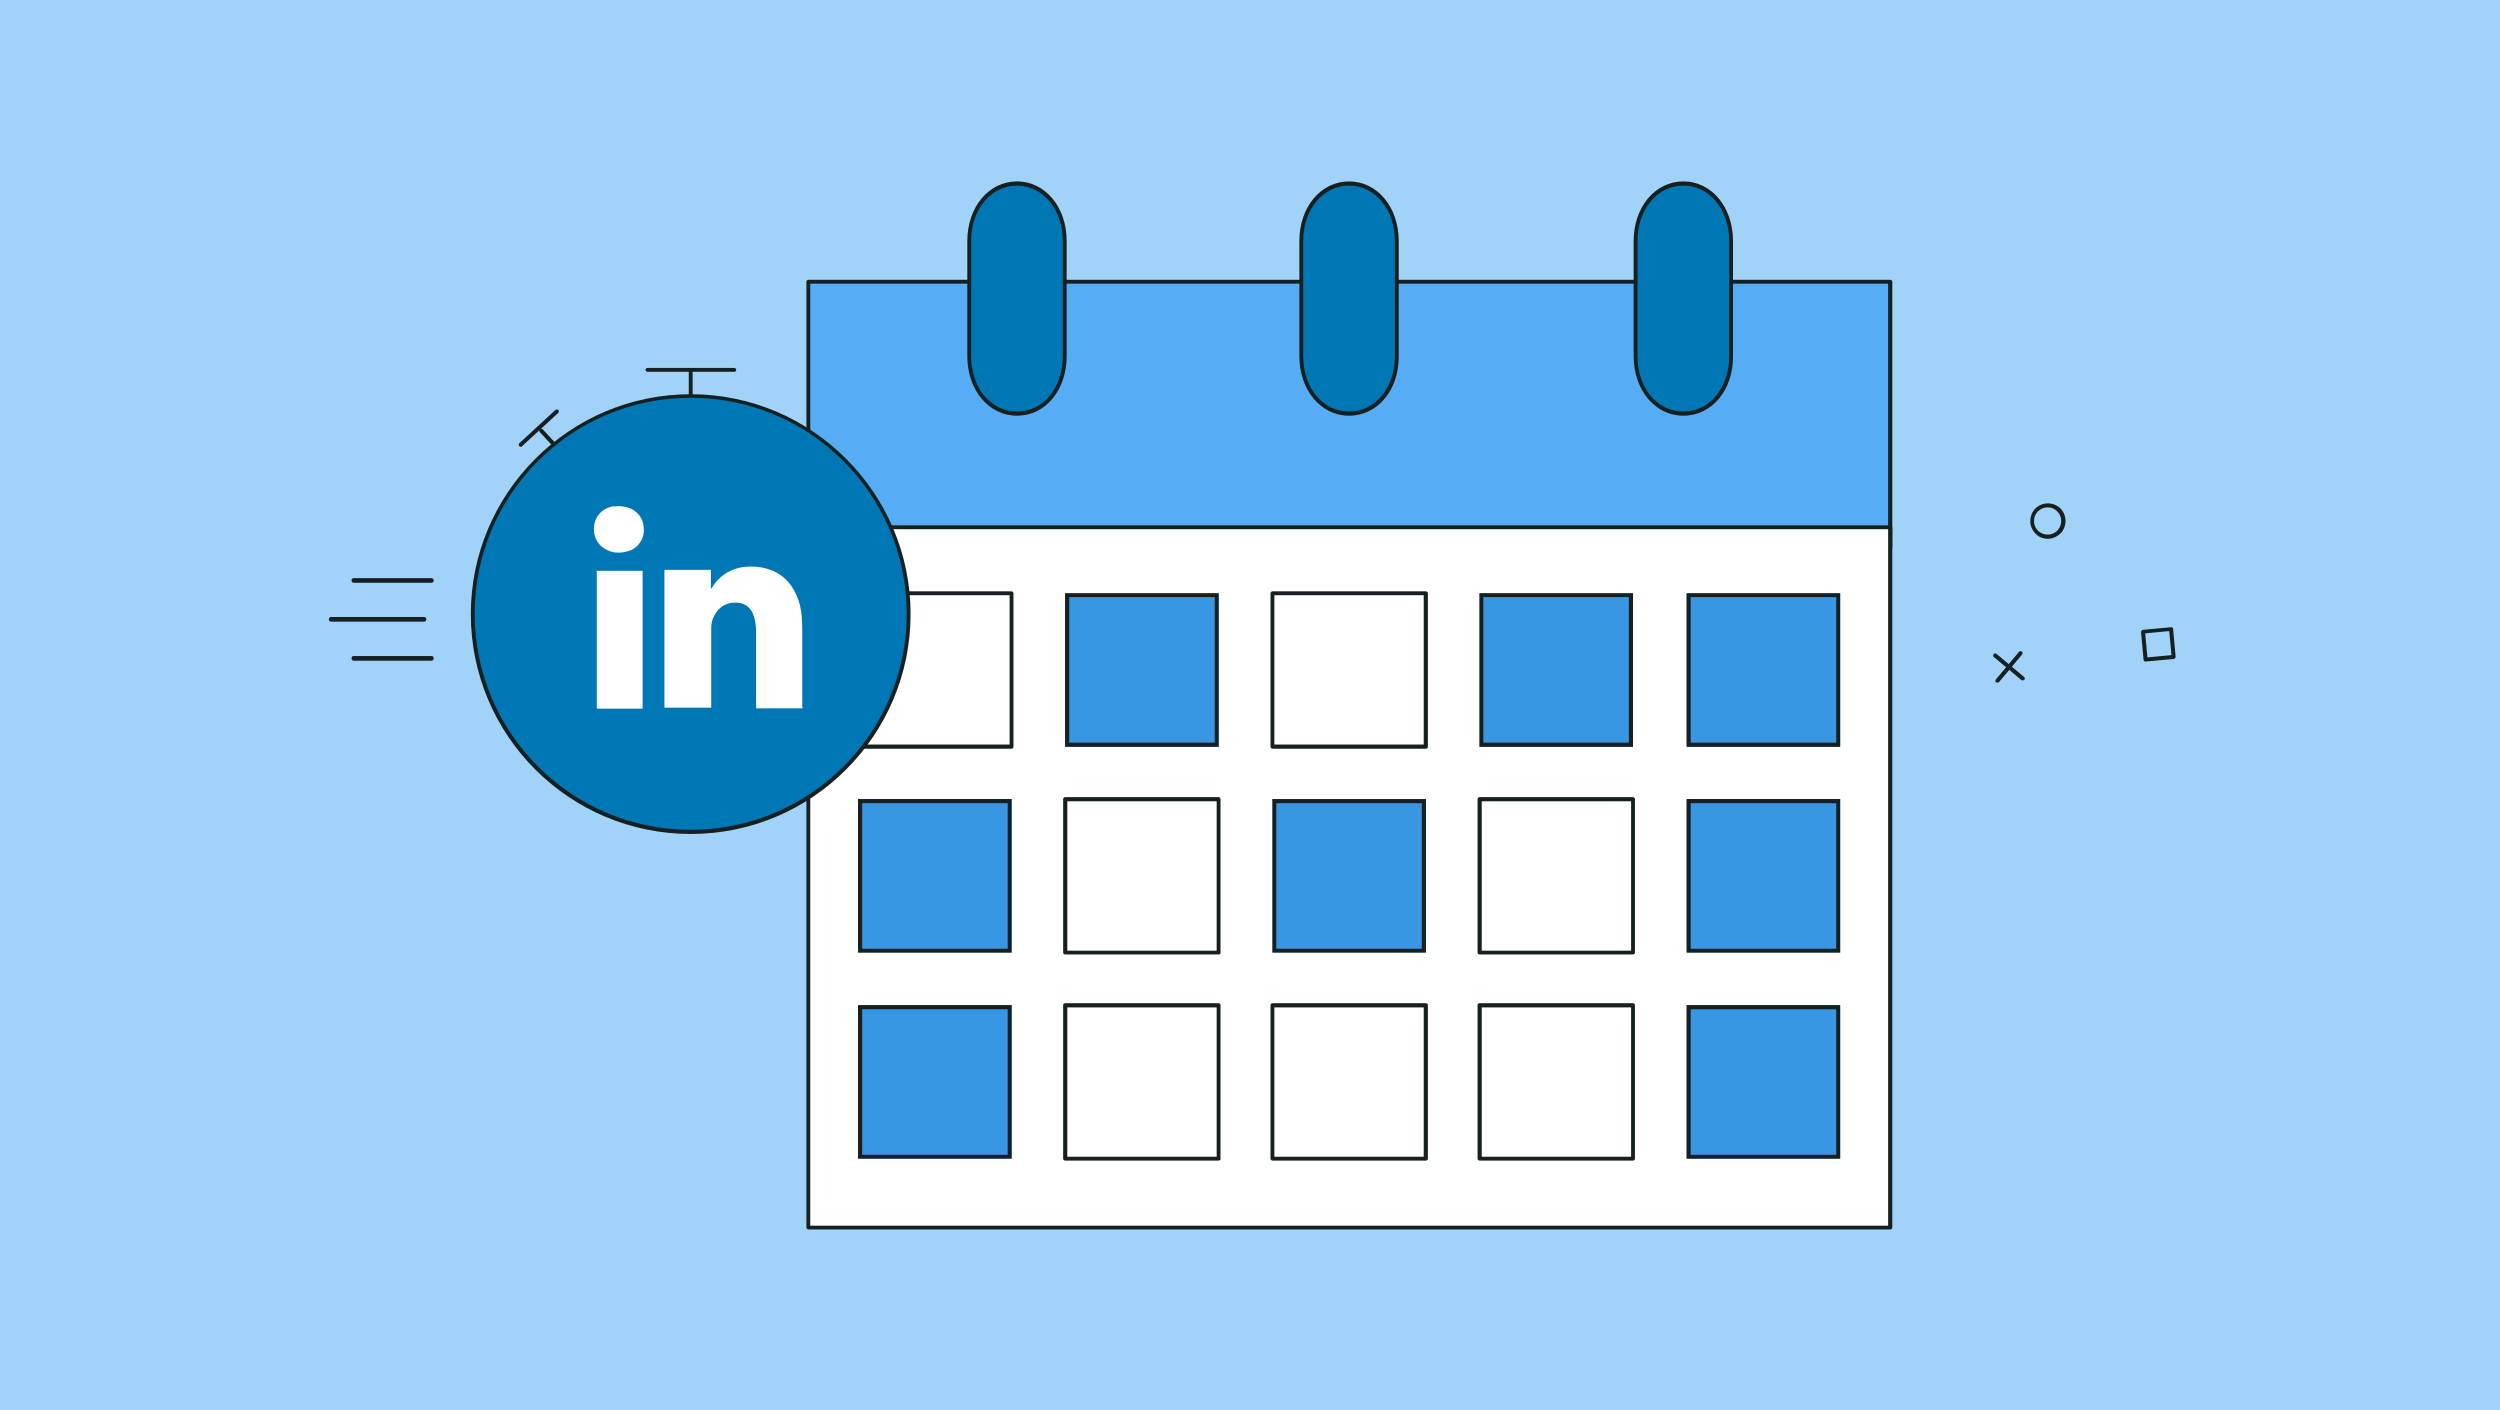 <svg xmlns="http://www.w3.org/2000/svg" xmlns:xlink="http://www.w3.org/1999/xlink" version="1.1" id="Layer_1" x="0px" y="0px" viewBox="0 0 780 440" xml:space="preserve"><rect x="0" y="0" width="780" height="440" fill="#333333" stroke="none"/> <g> <rect x="0.1" y="0" opacity="0.1" fill="#D10F2F" width="780" height="50"></rect> <rect x="0.1" y="390.3" opacity="0.1" fill="#D10F2F" width="780" height="50"></rect> <rect x="534.6" y="194.6" transform="matrix(-1.836970e-16 1 -1 -1.836970e-16 974.492 -535.22)" opacity="0.1" fill="#D10F2F" width="440.6" height="50"></rect> <rect x="-195.2" y="194.6" transform="matrix(-1.836970e-16 1 -1 -1.836970e-16 244.711 194.561)" opacity="0.1" fill="#D10F2F" width="440.6" height="50"></rect> </g> <rect x="-5.3" y="-4.1" fill="#A1D2F8" width="790.8" height="449.5"></rect> <g> <rect x="252.2" y="87.9" fill="#56ADF5" width="337.6" height="82.8"></rect> <path fill="#162020" d="M589.7,171.3H252.2c-0.3,0-0.6-0.3-0.6-0.6V87.9c0-0.3,0.3-0.6,0.6-0.6h337.6c0.3,0,0.6,0.3,0.6,0.6v82.8 C590.3,171,590.1,171.3,589.7,171.3L589.7,171.3z M252.8,170h336.3V88.5H252.8L252.8,170L252.8,170z"></path> </g> <g> <path fill="#162020" d="M638.9,168.1c-1.3,0-2.5-0.4-3.5-1.3c-2.3-2-2.6-5.4-0.7-7.8c2-2.3,5.4-2.6,7.8-0.7c2.3,2,2.6,5.4,0.7,7.8 l0,0C642,167.4,640.5,168.1,638.9,168.1L638.9,168.1z M638.9,158.3c-1.2,0-2.4,0.5-3.3,1.5c-1.5,1.8-1.3,4.5,0.5,6 c1.8,1.5,4.5,1.3,6-0.5c1.5-1.8,1.3-4.5-0.5-6C640.8,158.6,639.9,158.3,638.9,158.3L638.9,158.3z M642.6,165.7"></path> <g> <path fill="#162020" d="M631.1,212.3c-0.1,0-0.3,0-0.4-0.1l-8.6-7.2c-0.3-0.2-0.3-0.6-0.1-0.9s0.6-0.3,0.9-0.1l8.6,7.2 c0.3,0.2,0.3,0.6,0.1,0.9C631.4,212.2,631.2,212.3,631.1,212.3L631.1,212.3z"></path> <path fill="#162020" d="M623.2,213c-0.1,0-0.3,0-0.4-0.1c-0.3-0.2-0.3-0.6-0.1-0.9l7.2-8.6c0.2-0.3,0.6-0.3,0.9-0.1 c0.3,0.2,0.3,0.6,0.1,0.9l-7.2,8.6C623.5,212.9,623.3,213,623.2,213L623.2,213z"></path> </g> <path fill="#162020" d="M669.4,206.4c-0.1,0-0.3-0.1-0.4-0.1c-0.1-0.1-0.2-0.3-0.2-0.4l-0.8-8.7c0-0.3,0.2-0.6,0.6-0.7l8.7-0.8 c0.2,0,0.3,0,0.5,0.1s0.2,0.3,0.2,0.4l0.8,8.7c0,0.3-0.2,0.6-0.6,0.7L669.4,206.4C669.5,206.4,669.4,206.4,669.4,206.4z M669.3,197.6l0.7,7.5l7.5-0.7l-0.7-7.5L669.3,197.6z"></path> </g> <g> <g> <rect x="110.3" y="204.8" fill="#162020" width="24.4" height="1.2"></rect> <g> <path fill="#5694DC" d="M135.3,205.4c0,0.4-0.3,0.7-0.6,0.7h-24.4c-0.3,0-0.6-0.3-0.6-0.7s0.3-0.7,0.6-0.7h24.4 C135,204.7,135.3,205,135.3,205.4z"></path> <path fill="#162020" d="M134.7,204.7h-24.4c-0.3,0-0.6,0.3-0.6,0.7s0.3,0.7,0.6,0.7h24.4c0.3,0,0.6-0.3,0.6-0.7 S135,204.7,134.7,204.7L134.7,204.7z"></path> </g> </g> <g> <rect x="103.3" y="192.6" fill="#162020" width="29" height="1.2"></rect> <g> <path fill="#5694DC" d="M133,193.3c0,0.4-0.3,0.7-0.7,0.7h-29c-0.4,0-0.7-0.3-0.7-0.7s0.3-0.7,0.7-0.7h29 C132.7,192.5,133,192.9,133,193.3z"></path> <path fill="#162020" d="M132.3,192.5h-29c-0.4,0-0.7,0.3-0.7,0.7s0.3,0.7,0.7,0.7h29c0.4,0,0.7-0.3,0.7-0.7 S132.7,192.5,132.3,192.5L132.3,192.5z"></path> </g> </g> <g> <rect x="110.3" y="180.5" fill="#162020" width="24.4" height="1.2"></rect> <g> <path fill="#5694DC" d="M135.3,181.1c0,0.4-0.3,0.7-0.6,0.7h-24.4c-0.3,0-0.6-0.3-0.6-0.7s0.3-0.7,0.6-0.7h24.4 C135,180.4,135.3,180.7,135.3,181.1z"></path> <path fill="#162020" d="M134.7,180.4h-24.4c-0.3,0-0.6,0.3-0.6,0.7s0.3,0.7,0.6,0.7h24.4c0.3,0,0.6-0.3,0.6-0.7 S135,180.4,134.7,180.4L134.7,180.4z"></path> </g> </g> </g> <g> <path fill="#0077B5" d="M317.3,129c8.4,0,14.9-7.8,14.9-17.9V75.2c0-10.2-6.5-17.9-14.9-17.9s-14.9,7.8-14.9,17.9v35.9 C302.4,121.3,308.9,129,317.3,129L317.3,129z"></path> <path fill="#162020" d="M317.3,129.7c-8.8,0-15.5-8-15.5-18.6V75.2c0-10.6,6.7-18.6,15.5-18.6s15.5,8,15.5,18.6v35.9 C332.8,121.7,326.2,129.7,317.3,129.7z M317.3,57.9c-8.1,0-14.3,7.4-14.3,17.3v35.9c0,9.9,6.1,17.3,14.3,17.3s14.3-7.4,14.3-17.3 V75.2C331.6,65.4,325.4,57.9,317.3,57.9z"></path> </g> <g> <path fill="#0077B5" d="M420.9,129c8.4,0,14.9-7.8,14.9-17.9V75.2c0-10.2-6.5-17.9-14.9-17.9S406,65.1,406,75.2v35.9 C406,121.3,412.5,129,420.9,129L420.9,129z"></path> <path fill="#162020" d="M420.9,129.7c-8.8,0-15.5-8-15.5-18.6V75.2c0-10.6,6.7-18.6,15.5-18.6s15.5,8,15.5,18.6v35.9 C436.5,121.7,429.8,129.7,420.9,129.7z M420.9,57.9c-8.1,0-14.3,7.4-14.3,17.3v35.9c0,9.9,6.1,17.3,14.3,17.3s14.3-7.4,14.3-17.3 V75.2C435.2,65.4,429.1,57.9,420.9,57.9z"></path> </g> <g> <path fill="#0077B5" d="M525.2,129c8.4,0,14.9-7.8,14.9-17.9V75.2c0-10.2-6.5-17.9-14.9-17.9s-14.9,7.8-14.9,17.9v35.9 C510.3,121.3,516.8,129,525.2,129L525.2,129z"></path> <path fill="#162020" d="M525.2,129.7c-8.8,0-15.5-8-15.5-18.6V75.2c0-10.6,6.7-18.6,15.5-18.6s15.5,8,15.5,18.6v35.9 C540.8,121.7,534.1,129.7,525.2,129.7z M525.2,57.9c-8.1,0-14.3,7.4-14.3,17.3v35.9c0,9.9,6.1,17.3,14.3,17.3s14.3-7.4,14.3-17.3 V75.2C539.5,65.4,533.4,57.9,525.2,57.9z"></path> </g> <g> <rect x="252.2" y="164.5" fill="#FFFFFF" width="337.6" height="218.5"></rect> <path fill="#162020" d="M589.7,383.6H252.2c-0.3,0-0.6-0.3-0.6-0.6V164.5c0-0.3,0.3-0.6,0.6-0.6h337.6c0.3,0,0.6,0.3,0.6,0.6V383 C590.3,383.4,590.1,383.6,589.7,383.6L589.7,383.6z M252.8,382.4h336.3V165.1H252.8L252.8,382.4L252.8,382.4z"></path> </g> <g> <rect x="267.8" y="185.1" fill="#FFFFFF" width="47.9" height="47.9"></rect> <path fill="#162020" d="M315.6,233.6h-47.9c-0.3,0-0.6-0.3-0.6-0.6v-47.9c0-0.3,0.3-0.6,0.6-0.6h47.9c0.3,0,0.6,0.3,0.6,0.6v47.9 C316.2,233.3,316,233.6,315.6,233.6z M268.4,232.3H315v-46.6h-46.6V232.3z"></path> </g> <g> <rect x="332.4" y="185.1" fill="#3896E3" width="47.9" height="47.9"></rect> <path fill="#162020" d="M379,186.3v45.4h-45.4v-45.4H379 M380.2,185.1h-47.9v47.9h47.9V185.1L380.2,185.1z"></path> </g> <g> <rect x="397" y="185.1" fill="#FFFFFF" width="47.9" height="47.9"></rect> <path fill="#162020" d="M444.9,233.6H397c-0.3,0-0.6-0.3-0.6-0.6v-47.9c0-0.3,0.3-0.6,0.6-0.6h47.9c0.3,0,0.6,0.3,0.6,0.6v47.9 C445.5,233.3,445.2,233.6,444.9,233.6z M397.6,232.3h46.6v-46.6h-46.6V232.3z"></path> </g> <g> <rect x="461.6" y="185.1" fill="#3896E3" width="47.9" height="47.9"></rect> <path fill="#162020" d="M508.2,186.3v45.4h-45.4v-45.4H508.2 M509.5,185.1h-47.9v47.9h47.9V185.1L509.5,185.1z"></path> </g> <g> <rect x="526.3" y="185.1" fill="#3896E3" width="47.9" height="47.9"></rect> <path fill="#162020" d="M572.9,186.3v45.4h-45.4v-45.4H572.9 M574.1,185.1h-47.9v47.9h47.9V185.1L574.1,185.1z"></path> </g> <g> <rect x="267.8" y="249.3" fill="#3896E3" width="47.9" height="47.9"></rect> <path fill="#162020" d="M314.4,250.6V296H269v-45.4L314.4,250.6 M315.6,249.3h-47.9v47.9h47.9V249.3L315.6,249.3z"></path> </g> <g> <rect x="332.4" y="249.3" fill="#FFFFFF" width="47.9" height="47.9"></rect> <path fill="#162020" d="M380.2,297.8h-47.9c-0.3,0-0.6-0.3-0.6-0.6v-47.9c0-0.3,0.3-0.6,0.6-0.6h47.9c0.3,0,0.6,0.3,0.6,0.6v47.9 C380.9,297.6,380.6,297.8,380.2,297.8z M333,296.6h46.6V250H333V296.6z"></path> </g> <g> <rect x="397" y="249.3" fill="#3896E3" width="47.9" height="47.9"></rect> <path fill="#162020" d="M443.6,250.6V296h-45.4v-45.4L443.6,250.6 M444.9,249.3H397v47.9h47.9V249.3L444.9,249.3z"></path> </g> <g> <rect x="461.6" y="249.3" fill="#FFFFFF" width="47.9" height="47.9"></rect> <path fill="#162020" d="M509.5,297.8h-47.9c-0.3,0-0.6-0.3-0.6-0.6v-47.9c0-0.3,0.3-0.6,0.6-0.6h47.9c0.3,0,0.6,0.3,0.6,0.6v47.9 C510.1,297.6,509.8,297.8,509.5,297.8z M462.3,296.6h46.6V250h-46.6V296.6z"></path> </g> <g> <rect x="526.3" y="249.3" fill="#3896E3" width="47.9" height="47.9"></rect> <path fill="#162020" d="M572.9,250.6V296h-45.4v-45.4L572.9,250.6 M574.1,249.3h-47.9v47.9h47.9V249.3L574.1,249.3z"></path> </g> <g> <rect x="267.8" y="313.6" fill="#3896E3" width="47.9" height="47.9"></rect> <path fill="#162020" d="M314.4,314.9v45.4H269v-45.4H314.4 M315.6,313.6h-47.9v47.9h47.9V313.6L315.6,313.6z"></path> </g> <g> <rect x="332.4" y="313.6" fill="#FFFFFF" width="47.9" height="47.9"></rect> <path fill="#162020" d="M380.2,362.1h-47.9c-0.3,0-0.6-0.3-0.6-0.6v-47.9c0-0.3,0.3-0.6,0.6-0.6h47.9c0.3,0,0.6,0.3,0.6,0.6v47.9 C380.9,361.8,380.6,362.1,380.2,362.1z M333,360.9h46.6v-46.6H333V360.9z"></path> </g> <g> <rect x="397" y="313.6" fill="#FFFFFF" width="47.9" height="47.9"></rect> <path fill="#162020" d="M444.9,362.1H397c-0.3,0-0.6-0.3-0.6-0.6v-47.9c0-0.3,0.3-0.6,0.6-0.6h47.9c0.3,0,0.6,0.3,0.6,0.6v47.9 C445.5,361.8,445.2,362.1,444.9,362.1z M397.6,360.9h46.6v-46.6h-46.6V360.9z"></path> </g> <g> <rect x="461.6" y="313.6" fill="#FFFFFF" width="47.9" height="47.9"></rect> <path fill="#162020" d="M509.5,362.1h-47.9c-0.3,0-0.6-0.3-0.6-0.6v-47.9c0-0.3,0.3-0.6,0.6-0.6h47.9c0.3,0,0.6,0.3,0.6,0.6v47.9 C510.1,361.8,509.8,362.1,509.5,362.1z M462.3,360.9h46.6v-46.6h-46.6V360.9z"></path> </g> <g> <rect x="526.3" y="313.6" fill="#3896E3" width="47.9" height="47.9"></rect> <path fill="#162020" d="M572.9,314.9v45.4h-45.4v-45.4H572.9 M574.1,313.6h-47.9v47.9h47.9V313.6L574.1,313.6z"></path> </g> <path fill="#162020" d="M215.5,184.2c-0.3,0-0.6-0.3-0.6-0.6V116c0-0.3,0.3-0.6,0.6-0.6s0.6,0.3,0.6,0.6v67.5 C216.2,183.9,215.9,184.2,215.5,184.2z"></path> <g> <path fill="#162020" d="M229.1,116H202c-0.3,0-0.6-0.3-0.6-0.6s0.3-0.6,0.6-0.6h27.1c0.3,0,0.6,0.3,0.6,0.6S229.5,116,229.1,116z"></path> </g> <g> <g> <line fill="none" x1="194.9" y1="162.5" x2="168.9" y2="134.4"></line> <path fill="#162020" d="M194.9,163.1c-0.2,0-0.3-0.1-0.5-0.2l-26-28.1c-0.2-0.3-0.2-0.6,0-0.9c0.3-0.2,0.6-0.2,0.9,0l26,28.1 c0.2,0.3,0.2,0.6,0,0.9C195.2,163.1,195,163.1,194.9,163.1z"></path> </g> <g> <line fill="none" x1="173.8" y1="128.4" x2="162.5" y2="138.8"></line> <path fill="#162020" d="M162.5,139.4c-0.2,0-0.3-0.1-0.5-0.2c-0.2-0.3-0.2-0.6,0-0.9l11.3-10.4c0.3-0.2,0.6-0.2,0.9,0 c0.2,0.3,0.2,0.6,0,0.9l-11.3,10.4C162.8,139.4,162.7,139.4,162.5,139.4L162.5,139.4z"></path> </g> </g> <g> <path fill="#0077B5" d="M215.5,259.6c-37.5,0-68-30.5-68-68s30.5-68,68-68s68,30.5,68,68S253,259.6,215.5,259.6z"></path> <path fill="#162020" d="M215.5,260.2c-37.9,0-68.6-30.8-68.6-68.6s30.8-68.6,68.6-68.6s68.6,30.8,68.6,68.6 S253.4,260.2,215.5,260.2L215.5,260.2z M215.5,124.1c-37.2,0-67.4,30.2-67.4,67.4s30.2,67.4,67.4,67.4s67.4-30.2,67.4-67.4 S252.7,124.1,215.5,124.1L215.5,124.1z"></path> </g> <g> <g> <path fill="#FFFFFF" d="M250.4,221c-4.8,0-9.6,0-14.5,0c0-0.1,0-0.3,0-0.4c0-7.8,0-15.6,0-23.4c0-1.7-0.2-3.4-0.7-5 c-0.4-1.3-1.2-2.5-2.4-3.3c-1.1-0.7-2.3-0.9-3.6-0.9c-2.8,0.1-4.8,1.4-6.2,3.8c-0.8,1.3-1.1,2.7-1.1,4.2c0,8.1,0,16.2,0,24.4 c0,0.1,0,0.2,0,0.4c-4.8,0-9.7,0-14.6,0c0-14.3,0-28.6,0-43c4.8,0,9.6,0,14.5,0c0,2,0,3.9,0,5.9c0,0,0.1,0,0.1,0 c0.1-0.1,0.1-0.2,0.2-0.3c1-1.6,2.2-3,3.7-4.1c1.7-1.2,3.5-1.9,5.5-2.3c2.8-0.4,5.5-0.3,8.2,0.5c4.3,1.3,7.2,4.1,9,8.2 c0.9,2,1.4,4.1,1.6,6.2c0.1,1.4,0.2,2.8,0.2,4.2c0,8,0,16,0,24.1C250.4,220.8,250.4,220.9,250.4,221z"></path> <path fill="#FFFFFF" d="M186.1,178.1c4.8,0,9.6,0,14.4,0c0,14.3,0,28.6,0,43c-0.1,0-0.2,0-0.3,0c-4.6,0-9.1,0-13.7,0 c-0.3,0-0.3-0.1-0.3-0.3c0-7.6,0-15.2,0-22.7c0-4.5,0-9.1,0-13.6c0-2,0-4,0-6C186.1,178.3,186.1,178.2,186.1,178.1z"></path> <path fill="#FFFFFF" d="M193.1,157.9c1.6,0.1,3.2,0.4,4.5,1.2c1.8,1.2,2.9,2.8,3.2,5c0.3,2.2-0.2,4.2-1.6,5.8 c-1.1,1.3-2.5,2-4.2,2.3c-1.9,0.4-3.8,0.3-5.6-0.6c-2.7-1.3-4.1-3.6-4.1-6.6c0-3.5,2.3-6.3,5.8-7C191.7,158,192.4,158,193.1,157.9 z"></path> </g> </g> </svg>